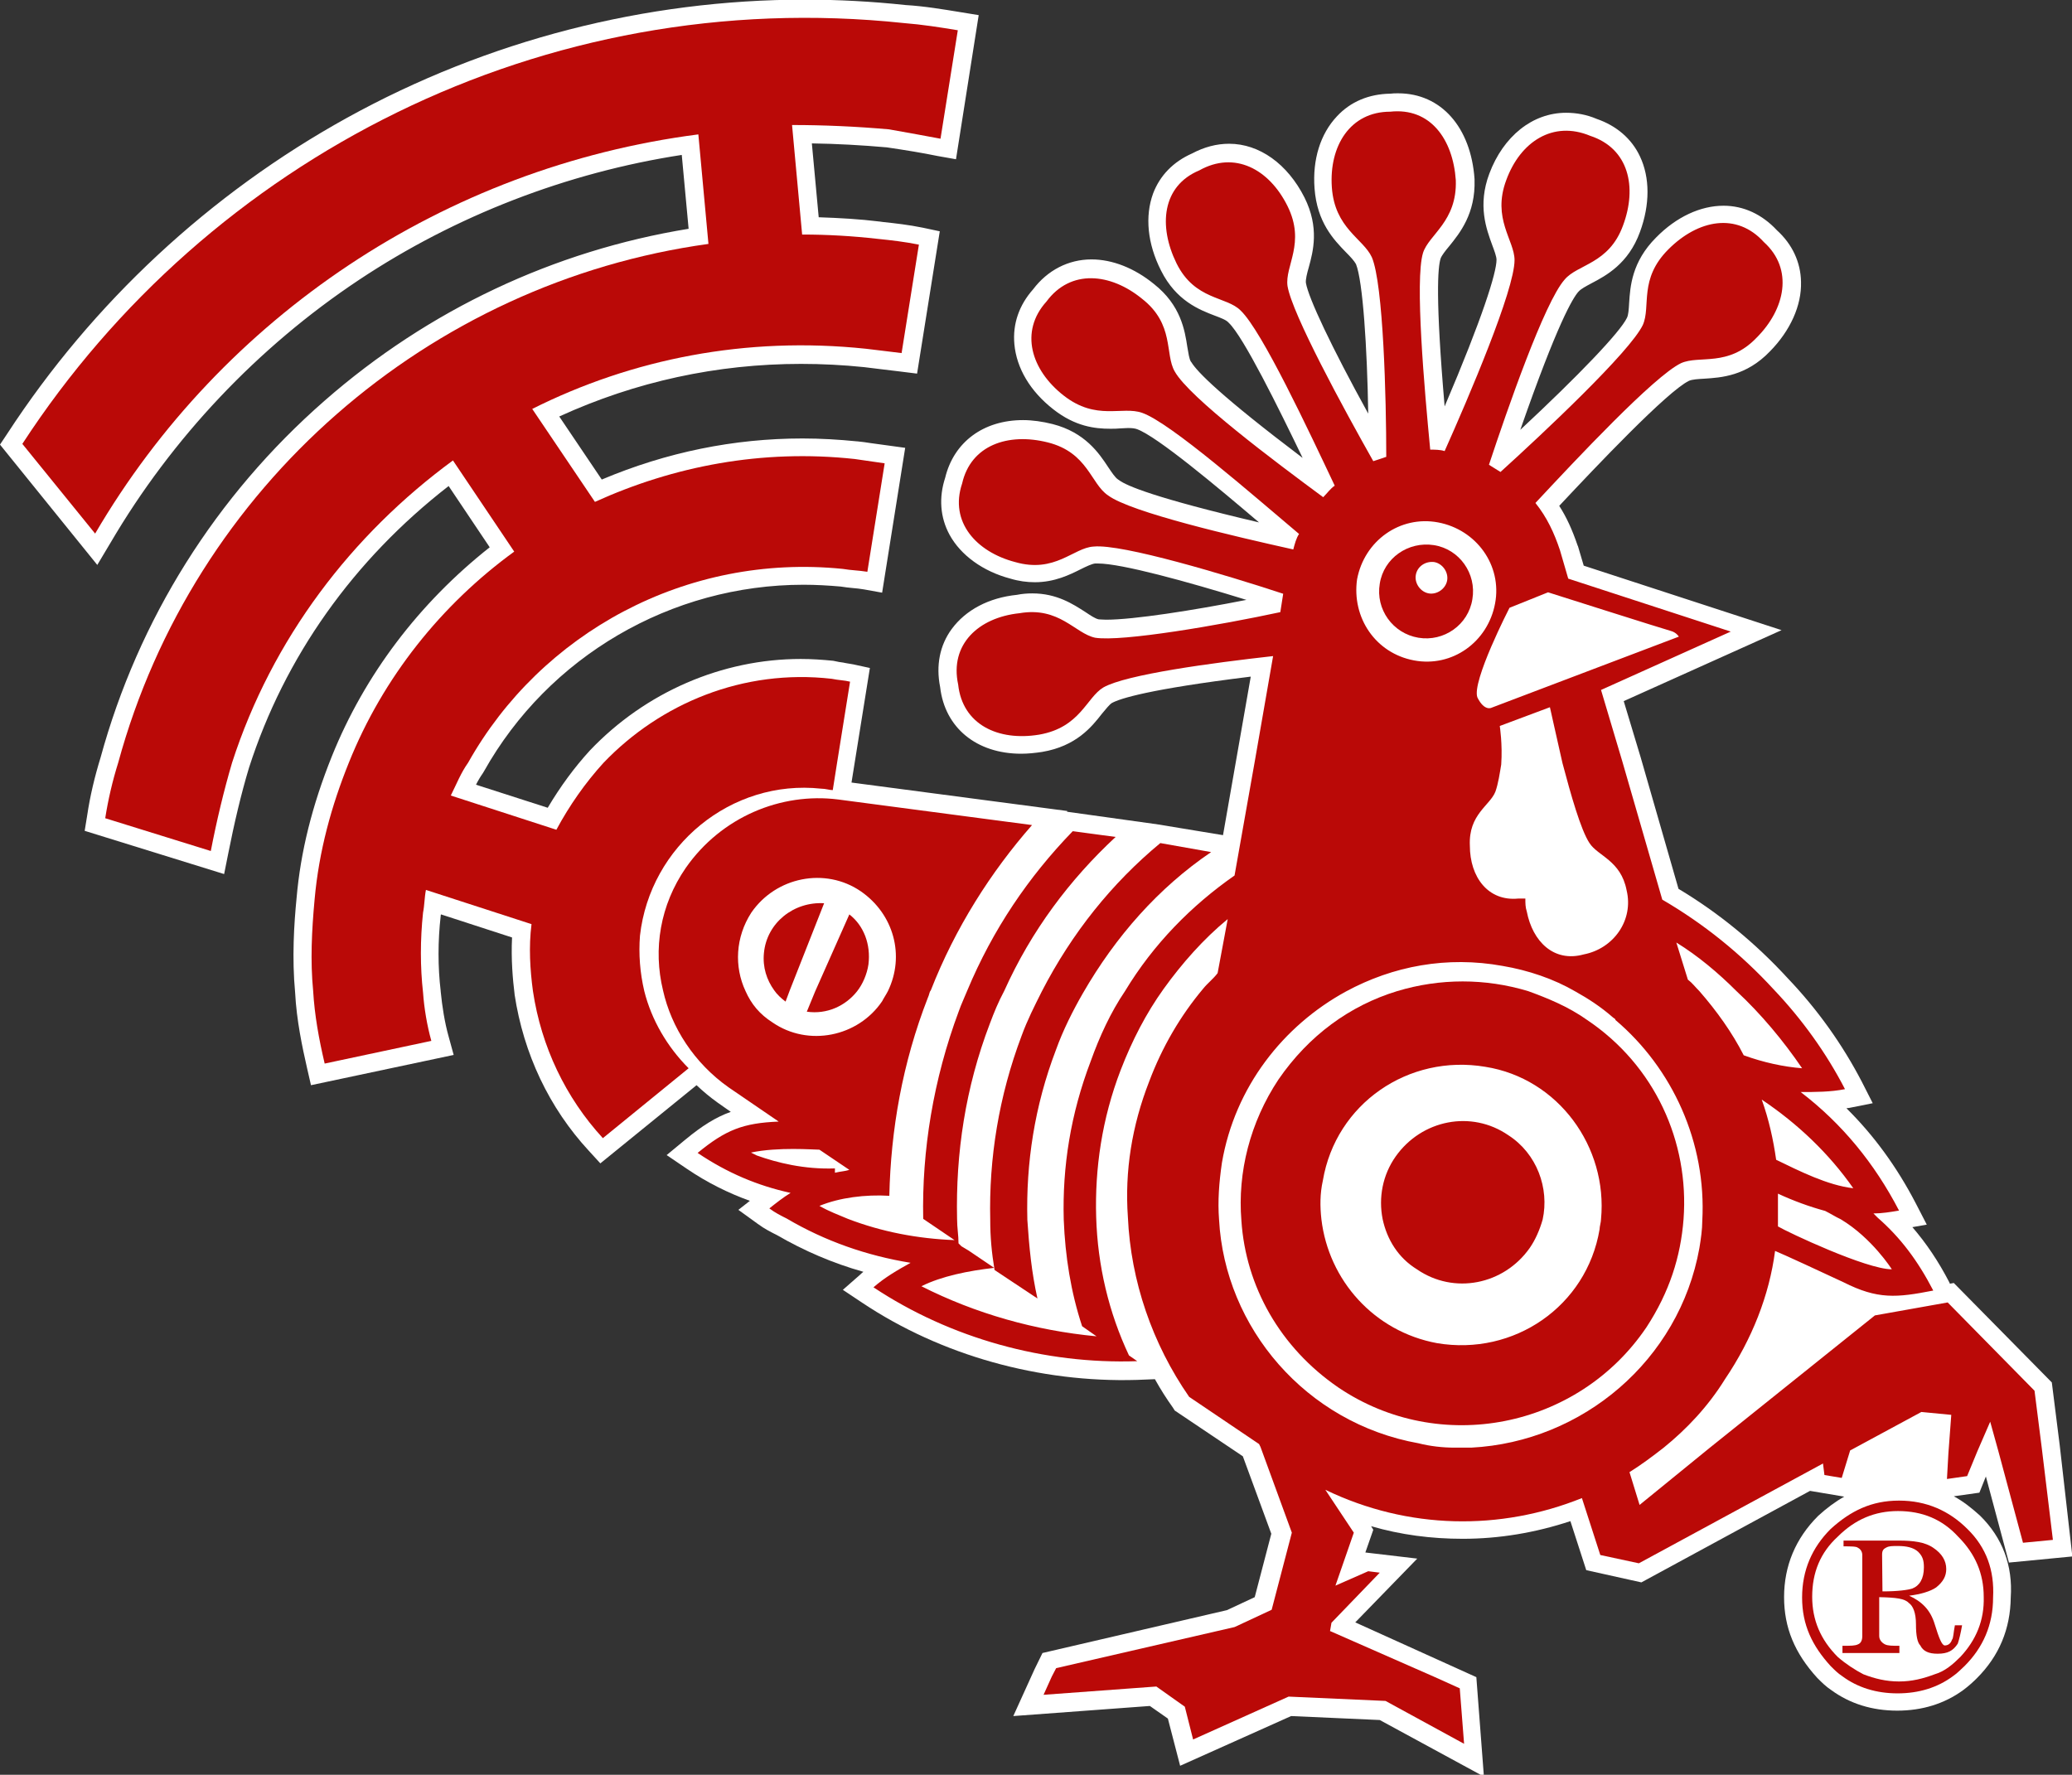 <?xml version="1.0" encoding="utf-8"?>
<!-- Generator: Adobe Illustrator 18.1.1, SVG Export Plug-In . SVG Version: 6.00 Build 0)  -->
<!DOCTYPE svg PUBLIC "-//W3C//DTD SVG 1.1//EN" "http://www.w3.org/Graphics/SVG/1.1/DTD/svg11.dtd">
<svg version="1.1" id="Ebene_1" xmlns="http://www.w3.org/2000/svg" xmlns:xlink="http://www.w3.org/1999/xlink" x="0px" y="0px"
	 viewBox="-39.1 325.7 575 492.6" enable-background="new -39.1 325.7 575 492.6" xml:space="preserve">
<rect x="-39.1" y="325.7" width="575" height="492.6" fill="#333333" stroke="none"/>
<path fill="#FFFFFF" d="M503.1,741l7.1-1l1.8-4.5l6.4,23.9l17.6-1.7l-3.5-30.8l-2.2-17.5l-27.2-27.6l-1.1,0.2l-0.1-0.3
	c-3.1-6-6.5-11-10.3-15.4l4-0.7l-3.1-6c-5.2-10-11.6-18.8-19.2-26.3c0.3,0,0.5-0.1,0.8-0.1l6.5-1.3l-3-5.9
	c-5.4-10.4-12.3-20.1-20.6-28.8c-8.9-9.7-19.1-18.1-30.3-24.8l-10.5-36.5l-4.7-15.6l43.8-19.7l-54.9-17.9l-1.6-5.4l-0.1-0.2
	c-1.5-4.4-3.1-7.9-5.1-11c10.2-10.9,30-31.8,36-34.7c0.9-0.4,2.5-0.5,4.3-0.6c4.6-0.3,11.6-0.7,18.2-7.6c5.6-5.7,8.8-12.7,8.6-19.3
	c-0.1-5.4-2.4-10.4-6.7-14.3c-4.1-4.4-9.2-6.8-14.8-6.8c-6.4,0-13.1,3.1-18.7,8.8c-6.8,6.8-7.2,13.7-7.5,18.2
	c-0.1,1.8-0.2,3.3-0.6,4.1c-1.9,4-13.4,16-29.6,31.1c10.3-29.6,14.6-36.6,16.1-38.3l0.1-0.1c0.6-0.7,2.1-1.5,3.6-2.3
	c4-2.1,10.2-5.4,13.4-14.2c2.8-7.6,2.8-15.1,0-21c-2.3-4.9-6.5-8.5-12-10.4c-2.8-1.2-5.7-1.7-8.5-1.7c-9.3,0-17.4,6.5-21.3,16.9
	c-3.3,8.8-0.8,15.4,0.8,19.8c0.6,1.6,1.2,3.2,1.2,4.1c0,3.6-3.9,16.1-14.4,40.7c-2.6-30.2-1.9-38.7-1.1-41.1
	c0.3-0.8,1.3-2.1,2.4-3.4c2.9-3.6,7.3-9,7-18.4l0-0.2c-1-14.4-9.3-23.8-21.2-23.8c-0.7,0-1.5,0-2.2,0.1c-5.9,0.1-11,2.2-14.8,6.3
	c-4.6,4.9-6.8,12-6.2,20c0.7,9.4,5.3,14.2,8.7,17.7c1.3,1.3,2.3,2.4,2.8,3.3c1.9,4.7,3.1,23.1,3.4,41.5
	c-10.2-18.5-16.6-32.1-17.3-36.3c-0.1-0.9,0.3-2.6,0.8-4.3c1.2-4.4,3-11-1.2-19.4c-4.7-9.3-12.5-14.9-20.9-14.9
	c-3.5,0-6.9,0.9-10.3,2.7c-5.2,2.3-8.9,6.1-10.8,11.1c-2.3,6.3-1.6,13.9,2.2,21.4c4.2,8.4,10.7,10.9,14.9,12.5
	c1.6,0.6,3.2,1.2,3.8,1.9l0.1,0.1c4.1,3.9,13.8,23.6,20.5,37.5c-22.6-17.1-29.3-23.9-30.9-26.6l-0.1-0.1c-0.5-0.8-0.7-2.4-1-4.1
	c-0.7-4.6-1.8-11.6-9.3-17.5c-5.4-4.4-11.5-6.8-17.3-6.8c-6.4,0-12.2,3-16.2,8.3c-3.9,4.4-5.7,9.6-5.2,15.2
	c0.6,6.7,4.4,13.1,10.8,18.1c6.1,4.8,11.6,5.4,15.8,5.4c1,0,1.9,0,2.8-0.1c0.7,0,1.4-0.1,2.1-0.1c1.2,0,1.9,0.1,2.5,0.3
	c5.6,2,22.5,16.2,33.9,25.9c-29-6.8-36.8-10.2-38.8-11.7l-0.3-0.2c-0.8-0.5-1.8-2-2.8-3.5c-2.5-3.8-6.4-9.6-15.4-11.9
	c-2.8-0.7-5.6-1.1-8.2-1.1c-11,0-19.2,6.1-21.6,16c-1.8,5.5-1.4,11,1.2,15.8c3.1,5.7,9.3,10.2,16.9,12.2c2.3,0.7,4.6,1,6.8,1
	c5.5,0,9.7-2.1,12.7-3.6c1.6-0.8,3.1-1.5,4-1.6l0.2,0c0.2,0,0.4,0,0.6,0c6.5,0,24.7,5,41.2,10.1c-14.7,2.9-31.3,5.5-38.9,5.5
	c-1.1,0-1.7-0.1-2.1-0.1c-1-0.2-2.3-1.1-3.8-2.1c-3.3-2.1-7.8-5.1-14.6-5.1c-1.4,0-2.8,0.1-4.3,0.4c-7.8,0.8-14.2,4.2-18.1,9.5
	c-3.3,4.5-4.4,10.1-3.2,16.1c1.3,11.3,10.1,18.5,22.5,18.5c1.9,0,3.8-0.2,5.8-0.5c9.5-1.6,13.8-7,16.6-10.6c1.1-1.3,2.1-2.6,2.8-3
	c2.2-1.2,10.1-3.8,38.5-7.3l-7.7,44l-18.8-3.1l0,0l-0.1,0l0,0l0,0L257,551l0.1-0.2l-59.9-7.9l5.1-31.8l-4.6-1c-1-0.2-2-0.3-2.8-0.5
	c-0.8-0.1-1.5-0.2-2.3-0.4l-0.5-0.1c-3-0.3-6-0.5-9-0.5c-21.8,0-43.1,9.2-58.5,25.4c-4.3,4.7-8.2,10-11.7,15.9l-19.9-6.4
	c0.6-1.2,1.2-2.2,1.9-3.2l0.3-0.5c17.9-31.9,51.9-51.8,88.7-51.8c3.4,0,6.9,0.2,10.3,0.5c1.2,0.2,2.2,0.3,3.2,0.4
	c1.1,0.1,2.2,0.2,3.3,0.4l5,0.9l6.4-40.2l-5.1-0.7c-1.5-0.2-3-0.4-4.4-0.6c-1.3-0.2-2.6-0.4-3.8-0.5l-0.1,0
	c-5-0.5-10.1-0.8-15.1-0.8c-19,0-37.7,3.8-55.7,11.4l-11.8-17.5c21.2-9.7,43.8-14.6,67.1-14.6c5.8,0,11.7,0.3,17.5,0.9
	c1.6,0.2,3.3,0.4,4.9,0.6c1.7,0.2,3.4,0.4,5,0.6l4.8,0.6l6.3-39.5l-4.7-1c-3.9-0.8-7.5-1.2-11.2-1.6l-0.7-0.1
	c-5.7-0.7-11.2-1-17-1.2l-1.9-20.5c7,0.1,14,0.5,20.8,1.1c5.4,0.8,9.7,1.5,14.1,2.4l5.1,0.9l6.3-40l-4.9-0.8
	c-4.9-0.8-10.2-1.7-15.4-2c-9.3-1-18.7-1.5-28-1.5c-44.2,0-88.1,11.3-127,32.8c-38,21-70.6,51.3-94.3,87.7l-2,3l27,33.4l3.7-6.2
	c17-29,40.8-54.2,68.9-72.9c26.9-17.9,57.8-29.8,89.6-34.7l1.9,20.5c-37.4,6.1-72.2,22.5-101,47.7c-30.2,26.4-51.7,60.7-62.2,99.1
	c-1.6,5.2-2.9,10.6-3.7,16l-0.7,4.3l38.7,12l1.1-5.5c1.7-8.6,3.6-16.7,5.8-24c9.9-30.8,29-57.7,55.4-78.2l11.4,17
	C77.2,493.1,62.1,513,53,535.6c-5.5,13.7-8.7,26.6-9.8,39.4c-0.7,7.1-1.3,16.6-0.4,26.2c0.4,7.7,2,15.2,3.3,20.9l1.1,4.8l39.6-8.4
	l-1.4-5.1c-1.1-3.9-1.8-8.4-2.2-12.5l0-0.1c-0.8-6.7-0.8-13.9,0-20.9c0-0.1,0-0.3,0.1-0.4l19.7,6.4c-0.3,6,0.2,11.7,0.7,15.7l0,0.1
	c2.5,16.5,9.6,31.5,20.6,43.4l3.2,3.5l26.7-21.7c1.8,1.7,3.7,3.3,5.8,4.8l3.7,2.6c-4.2,1.5-8,3.9-12.6,7.7l-5.2,4.3l5.6,3.8
	c5.6,3.8,11.4,6.7,17.5,8.9l-3.2,2.5l5.4,3.9c1.9,1.4,3.7,2.3,5.3,3.1c7.6,4.4,15.5,7.8,24,10.2c-0.3,0.2-0.5,0.4-0.8,0.7l-4.9,4.3
	l5.4,3.6c21.9,14.6,49.1,22.2,76.2,21.4l5-0.2c1.5,2.7,3.2,5.4,5,7.9l0.5,0.8l18.9,12.7l7.9,21.5l-4.6,17.6l-7.7,3.6l-51.2,11.9
	l-2.2,4.5l-5.9,13l37.9-2.8l5,3.5l3.4,13.1l30.8-13.8l24.6,1.1l28.9,15.7l-2.1-27.6L337,776l17.2-17.7l-14.4-1.7l2.2-6.3l-0.6-1
	c8.2,2.4,16.7,3.5,25.4,3.5c10.2,0,20.2-1.7,29.9-4.9l4.4,13.6l15.3,3.4l46.8-25.4l9.5,1.6c-2.5,1.4-4.9,3.2-7.2,5.3l-0.1,0.1
	c-6.2,6.2-9.4,13.8-9.4,22.5c0,8.4,2.9,15.5,9.2,22.4l0.1,0.1c1.2,1.2,2.3,2.3,3.8,3.3c5.2,3.8,11.4,5.7,18.3,5.7s13.1-1.9,18.3-5.7
	c1.5-1.1,2.9-2.4,3.8-3.3c6.2-6.2,9.3-13.7,9.4-22.4c0.6-8.9-2.3-16.6-8.5-22.7C508.1,744.3,505.7,742.4,503.1,741z"/>
<g>
	<g>
		<path fill="#BA0907" d="M490.6,770.6c1.2,0.8,2,2.8,2,5.9c0,3.2,0.4,5.1,1.2,5.9c0.8,1.6,2.3,2.3,4.8,2.3c2.8,0,4.3-0.8,5.6-2.8
			c0.4-1.2,0.8-2.8,1.2-5.1h-2c-0.4,2-0.4,3.6-0.8,4c-0.4,1.2-1.2,1.6-2,1.6c-0.8,0-1.6-2-2.8-5.9c-1.2-4-3.6-6.3-7.1-7.9
			c3.2-0.4,5.9-1.2,7.5-2.3c2-1.6,2.8-3.2,2.8-5.1c0-2.3-1.2-4.3-3.6-5.9c-2.3-1.6-5.6-2-9.5-2h-15.4v1.6c2,0,3.6,0,4,0.4
			c0.8,0.4,1.2,1.2,1.2,2v22.5c0,1.2-0.4,2-1.2,2.3c-0.8,0.4-2,0.4-4.3,0.4v2h15.8v-2c-2,0-3.2,0-4-0.4c-0.8-0.4-1.6-1.2-1.6-2.3
			V769C487.1,769.1,489.5,769.4,490.6,770.6z M483.2,757.2c0-1.2,0.4-1.6,1.2-2c0.8-0.4,1.6-0.4,3.2-0.4c2.3,0,4.3,0.4,5.6,1.6
			c1.2,1.2,1.6,2.3,1.6,4.3c0,3.2-1.2,5.1-3.2,5.9c-1.2,0.4-4,0.8-8.3,0.8L483.2,757.2L483.2,757.2z"/>
		<path fill="#BA0907" d="M428.1,664.1L428.1,664.1c1.6-21.4-7.9-42.7-26.9-55.4c-5.1-3.6-10.7-5.9-16.2-7.9l0,0
			c-11.9-3.6-24.5-3.6-36.4,0l0,0c-13.1,4-24.5,12.3-32.9,24.5c-7.9,11.9-11.4,25.8-10.3,39.2l0,0c1.2,18.2,10.7,35.2,26.9,46.3
			c28.1,19,66.5,11.4,85.5-16.7C424.2,684.3,427.3,674.5,428.1,664.1z M405.2,664.1c0,0.8-0.4,2-0.4,2.8
			c-3.6,21.4-23.8,35.2-45.1,31.6c-17.4-3.2-30.1-17.4-32.1-34.4l0,0c-0.4-3.6-0.4-7.1,0.4-10.7c3.6-21.4,23.8-35.2,45.1-31.6
			C393.3,625,407.1,644,405.2,664.1L405.2,664.1z"/>
		<path fill="#BA0907" d="M379.5,640.8c-10.3-7.1-24.1-4.3-31.3,5.9c-3.6,5.1-4.8,11.4-3.6,17.4l0,0c1.2,5.6,4.3,10.7,9.5,13.9
			c10.3,7.1,24.1,4.3,31.3-5.9c1.6-2.3,2.8-5.1,3.6-7.9l0,0C390.9,655.5,387.4,645.9,379.5,640.8z"/>
		<path fill="#BA0907" d="M172.9,590.2c-0.4,4,0.8,7.5,2.8,10.3l0,0c0.8,1.2,2,2.3,3.2,3.2l1.2-3.2l9.5-24.1
			C181.2,575.9,173.7,581.8,172.9,590.2z"/>
		<path fill="#BA0907" d="M354.5,502.7c7.1,1.2,13.9-3.6,15-10.7c1.2-7.1-3.6-13.9-10.7-15s-13.9,3.6-15,10.7
			C342.6,494.8,347.4,501.5,354.5,502.7z M358.9,481.7c2.3,0.4,4,2.8,3.6,5.1c-0.4,2.3-2.8,4-5.1,3.6c-2.3-0.4-4-2.8-3.6-5.1
			C354.2,482.9,356.5,481.4,358.9,481.7z"/>
	</g>
	<path fill="#BA0907" d="M506.9,750.1c-5.1-5.1-11.4-7.9-19-7.9c-7.6,0-13.4,2.8-19,7.9c-5.1,5.1-7.9,11.4-7.9,19s2.8,13.4,7.9,19
		c1.2,1.2,2,2,3.2,2.8l0,0c4.3,3.2,9.5,4.8,15.4,4.8s11.1-1.6,15.4-4.8l0,0c1.2-0.8,2.3-2,3.2-2.8c5.1-5.1,7.9-11.4,7.9-19
		C514.4,761.5,512.1,755.2,506.9,750.1z M504.9,785.6c-2,2-4.3,4-7.1,4.8l0,0c-3.2,1.2-6.3,2-9.9,2s-6.8-0.8-9.9-2l0,0
		c-2.3-1.2-4.8-2.8-7.1-4.8c-4.8-4.8-7.1-10.3-7.1-16.7c0-6.8,2.3-12.3,7.1-16.7c4.8-4.8,10.3-7.1,16.7-7.1c6.8,0,12.3,2.3,16.7,7.1
		c4.8,4.8,7.1,10.3,7.1,16.7C511.6,775.4,509.3,780.9,504.9,785.6z"/>
	<path fill="#BA0907" d="M282.9,559.7c-13.4,11.1-24.5,24.9-32.9,41.2l0,0c-2,4-4,7.9-5.6,12.3c-6.3,16.7-9.1,34-8.7,51.1l0,0
		c0,4.8,0.4,9.1,1.2,13.9l11.9,7.9c-1.6-7.1-2.3-14.2-2.8-21.8l0,0c-0.4-15.8,2-31.6,7.9-47.1c2-5.6,4.8-11.1,7.5-15.8l0,0
		c9.1-15.8,21-29.3,35.6-39.2L282.9,559.7z"/>
	<path fill="#BA0907" d="M196.6,579.5l-9.5,21.4l0,0l-2.3,5.6c5.6,0.8,10.7-1.6,13.9-5.6l0,0c1.6-2,2.8-4.8,3.2-7.5
		C202.6,587.8,200.6,582.6,196.6,579.5z"/>
	<path fill="#BA0907" d="M527.5,727.5l-2-15.8l-24.1-24.5l-20.2,3.6l-45.9,36.8l-19.4,15.8l-2.8-9.1c3.2-2,6.3-4.3,9.5-6.8l0,0
		c6.3-5.1,12.3-11.4,17-19c7.5-11.1,12.3-23.3,13.9-35.6c2,0.8,13.9,6.3,19,8.7c9.5,4.8,14.7,4.3,24.9,2.3
		c-4.3-8.3-9.1-14.7-15.4-20.2l0,0c-0.4-0.4-0.8-0.8-1.2-1.2c2.3,0,4.8-0.4,7.1-0.8c-6.8-13.1-15.8-24.1-27.3-32.9
		c4,0,8.3,0,12.3-0.8c-5.1-9.9-11.9-19.4-19.8-27.7l0,0c-9.1-9.9-19.4-18.2-30.9-24.9l-11.1-38.4l0,0l-5.9-19.8l36-16.2l-45.1-14.7
		l-2.3-7.9c-1.6-4.8-3.6-9.1-6.8-13.1c11.1-11.9,32.9-35.2,40.4-38.8c5.1-2.3,13.1,1.2,21-7.1c7.9-7.9,10.3-19,2-26.5
		c-7.5-8.3-18.2-6.3-26.5,2s-4.8,15.8-7.1,21c-3.6,7.5-27.7,30.1-39.5,40.8c-1.2-0.8-2-1.2-3.2-2c5.1-15.4,15.4-45.1,21-51.4
		c3.6-4.3,12.3-4.3,16.2-15c4-10.7,1.6-21.4-9.1-24.9c-10.3-4.3-19.4,1.6-23.3,12.3c-4,10.7,2.3,16.7,2.3,22.2
		c0,8.3-12.7,38-19.4,53c-1.2-0.4-2.8-0.4-4-0.4c-1.6-16.7-4.3-47.1-2-54.6c1.6-5.1,9.5-8.7,9.1-20.2c-0.8-11.4-7.1-20.2-18.2-19
		c-11.1,0-17,9.5-16.2,21c0.8,11.4,8.7,14.2,11.1,19.4c3.2,7.5,4,39.2,4,55.4c-1.2,0.4-2.3,0.8-3.6,1.2
		c-8.3-14.7-22.5-40.8-23.8-48.6c-0.8-5.6,5.1-11.9,0-22.2s-14.7-15.4-24.5-9.9c-10.3,4.3-11.4,15.4-6.3,25.8
		c5.1,10.3,13.9,9.1,17.8,13.1c5.9,5.6,19,33.6,26.1,48.6c-1.2,0.8-2,2-3.2,3.2c-13.4-9.9-37.2-27.7-41.2-34.9
		c-2.8-4.8,0-13.1-9.1-20.2c-8.7-7.1-19.8-8.3-26.5,0.8c-7.5,8.3-4.3,19,4.8,26.1c9.1,7.1,16.2,2.8,21.8,4.8
		c7.9,2.8,30.9,23,43.5,33.6c-0.8,1.2-1.2,2.8-1.6,4.3c-16.2-3.6-45.1-10.3-51.4-15c-4.8-3.2-5.6-11.9-16.7-14.7
		c-11.1-2.8-21.4,0.8-23.8,11.4c-3.6,10.7,4,19,14.7,21.8c11.1,3.2,16.2-4,21.8-4.3c7.9-0.8,36.8,7.9,52.6,13.1l-0.8,5.1
		c-16.7,3.6-44,8.3-51.4,7.1c-5.6-1.2-9.9-8.7-21-6.8c-11.4,1.2-19.4,8.7-17,19.8c1.2,11.1,11.1,15.8,22.5,13.9
		c11.4-2,13.1-10.3,17.8-13.1c6.3-3.6,30.1-6.8,47.1-8.7l-5.1,29.3l-5.6,31.6c-11.9,8.3-22.5,19-30.4,32.1l0,0
		c-4,5.9-7.1,12.7-9.5,19.4c-5.6,14.7-7.9,29.3-7.5,44l0,0c0.4,10.3,2,20.2,5.1,29.6l4,2.8c-17-1.6-33.6-6.3-48.6-13.9
		c5.6-2.8,13.1-4.3,20.2-5.1l-7.1-4.8l-2-1.2l-0.8-0.8c0-2.3-0.4-4.3-0.4-6.8c-0.4-18.2,2.3-36.4,9.1-54.2c1.2-3.2,2.3-5.9,4-9.1
		l0,0c7.5-16.7,18.2-30.9,30.9-42.7l-11.9-1.6c-12.3,12.7-22.2,27.3-29.3,44.3l0,0c-0.8,2-1.6,3.6-2.3,5.6
		c-7.1,19-10.3,38.8-9.9,57.7l0,0l0,0l8.7,5.9c-10.3-0.4-20.2-2.3-29.6-5.9l0,0c-2.8-1.2-5.1-2-7.9-3.6c5.6-2.3,12.7-3.2,19.4-2.8
		c0.4-18.2,3.6-36.8,10.7-55c0.4-0.8,0.4-1.6,0.8-2l0,0c6.8-17.4,16.7-32.9,28.1-45.9l-53.8-7.1c-15.8-2-32.4,4.8-42.3,19
		c-7.1,10.3-9.1,22.5-6.3,34l0,0c2.3,10.3,8.7,20.2,18.2,26.9l13.9,9.5c-9.9,0.4-14.7,2.3-22.5,8.7c8.3,5.6,16.7,9.1,25.8,11.1
		c-2,1.2-4,2.8-5.9,4.3c1.6,1.2,3.2,2,4.8,2.8l0,0c10.7,6.3,22.2,10.3,34.4,12.3c-3.6,2-7.1,4-10.3,6.8
		c21.4,14.2,47.5,21.4,73.2,20.5l-2.3-1.6c-5.6-11.9-8.7-24.9-9.1-38.4l0,0c-0.4-13.4,1.6-27.3,6.8-40.8c3.2-8.3,7.1-15.8,11.9-22.5
		c5.1-7.1,11.1-13.9,17.8-19.4l-2.8,15c-1.2,1.6-2.8,2.8-4,4.3l0,0c-6.3,7.5-11.4,16.2-15,25.8c-4.8,12.3-6.8,24.9-5.9,37.6l0,0
		c0.8,17.8,6.8,35.2,17,49.9l19.4,13.1l0.4,0.8l8.7,23.8l-5.6,21.4l-10.3,4.8l-49.5,11.4l-1.2,2.3l-2.3,5.1l31.3-2.3l7.9,5.6
		l2.3,9.1l26.5-11.9l26.9,1.2l21.8,11.9l-1.2-15.4l-7.1-3.2l-28.9-12.7l0.4-2.3l13.4-13.9l-3.2-0.4l-9.1,4l5.1-14.7l-7.9-11.9
		c23,11.1,48.6,11.4,71.2,2.3l5.1,15.8l10.7,2.3l51.1-27.7l0.4,3.2l4.8,0.8l2.3-7.5v-0.1l19.8-10.7l8.3,0.8l-0.8,10.7l-0.4,7.1
		l5.6-0.8l2.8-6.8l3.6-8.3l2.3,8.3l6.8,25.3l8.3-0.8L527.5,727.5z M175.3,609.5c-3.6-2.3-5.9-5.1-7.5-8.7l0,0
		c-3.2-6.8-2.8-15,1.6-21.8c6.8-9.9,20.5-12.7,30.4-5.9c9.1,6.3,12.3,17.8,7.5,27.7l0,0c-0.4,0.8-1.2,2-1.6,2.8
		C199,613.5,185.2,616.3,175.3,609.5z M170.9,646.4l-1.6-0.8c7.5-1.6,17.4-0.8,19-0.8l8.3,5.6c-1.2,0.4-2.3,0.4-4,0.8V650
		C184,650.3,176.5,648.4,170.9,646.4z M485.9,678c-7.1,0-28.9-10.3-31.6-11.9c0-0.8,0-1.6,0-2l0,0c0-2.3,0-4.8,0-7.1
		c4.3,2,8.7,3.6,13.1,4.8c1.6,0.8,2.8,1.6,4.3,2.3C480.4,669.3,485.9,678,485.9,678z M475.2,655.5c-7.1-0.8-15-4.8-21.4-7.9
		c-0.8-5.6-2-11.1-4-16.7C459.8,637.6,468.5,645.9,475.2,655.5z M442.8,600.8L442.8,600.8c6.8,6.3,13.1,13.9,18.2,21.4
		c-5.1-0.4-10.7-1.6-16.2-3.6c-3.2-6.3-7.5-12.3-12.3-17.8l0,0c-1.2-1.2-2-2.3-3.2-3.2l-3.2-10.3C432.1,591,437.7,595.7,442.8,600.8
		z M394.5,537.5c2.3,8.7,5.1,18.6,7.5,22.2c2.3,3.6,8.7,4.8,10.3,13.1c2,8.3-3.6,16.2-11.9,17.8c-8.3,2.3-14.2-3.6-15.8-11.9
		c-0.4-1.2-0.4-2.3-0.4-3.6c-0.8,0-1.6,0-2,0c-8.3,0.8-13.4-5.9-13.4-14.7c-0.4-8.7,5.6-11.1,7.1-15c0.8-2.3,1.2-5.1,1.6-7.5l0,0
		c0.4-5.6-0.4-10.7-0.4-10.7L391,522C390.9,521.3,392.5,528.8,394.5,537.5L394.5,537.5z M379.8,494.4l10.7-4.3
		c0,0,32.4,10.3,34,10.7c1.6,0.4,2.3,1.6,2.3,1.6l-51.9,19.7c0,0-2,1.2-4-2.8C369.2,515,379.8,494.4,379.8,494.4z M337.5,486.5
		c2-10.7,11.9-17.8,22.5-15.8c10.6,2,17.8,11.9,15.8,22.5c-2,10.7-11.9,17.8-22.5,15.8C342.6,507,336,497.1,337.5,486.5z
		 M369.2,727.5L369.2,727.5c-1.6,0-3.2,0-4.3,0h-0.4c-3.2,0-6.8-0.4-9.9-1.2c-31.3-5.6-53.8-32.1-55.4-62.1l0,0
		c-0.4-5.1,0-10.3,0.8-15.8c3.6-21,17-38,34.4-47.5l0,0c13.1-7.1,28.1-9.9,43.5-7.1c7.1,1.2,14.2,3.6,20.2,7.1l0,0
		c3.6,2,7.1,4.3,10.3,7.1c0.4,0.4,0.8,0.4,0.8,0.8c15.8,13.4,25.3,34,24.1,55.8l0,0c0,2.3-0.4,5.1-0.8,7.5
		C426.9,703.3,400,725.9,369.2,727.5z"/>
	<path fill="#BA0907" d="M221.9,364.2l4.8-30.1c-4.8-0.8-9.9-1.6-15-2C111.6,321.5,18.6,369.8-32.9,448.9l20.2,24.9
		C22.5,413.6,84.2,372.1,154.7,363l2.8,30.4c-77.6,10.7-142.9,67.3-163.8,144l0,0c-1.6,5.1-2.8,10.3-3.6,15.4l29.3,9.1
		c1.6-8.3,3.6-16.7,5.9-24.5l0,0c11.1-34.4,33.2-63.3,61.3-83.9l17,25.3c-20.2,14.7-36.4,34.9-45.9,58.6l0,0
		c-4.8,11.9-8.3,24.5-9.5,38c-0.8,8.7-1.2,17-0.4,25.3l0,0c0.4,6.8,1.6,13.4,3.2,20.2l29.6-6.3c-1.2-4.3-2-9.1-2.3-13.4l0,0
		c-0.8-7.1-0.8-14.7,0-22.2c0.4-2,0.4-4.3,0.8-6.3l29.3,9.5c-0.8,6.3-0.4,12.7,0.4,18.6l0,0c2.3,15.4,9.1,29.6,19.4,40.8l23.8-19.4
		c-5.9-5.9-10.3-13.4-12.3-21.4l0,0c-1.2-5.1-1.6-10.3-1.2-15.4c2.8-24.9,25.3-43.5,50.3-40.8c1.2,0,2.3,0.4,3.2,0.4l1.2-7.6l0,0
		l3.6-22.5c-1.6-0.4-3.2-0.4-5.1-0.8c-24.5-2.8-47.5,6.8-63.3,23.3l0,0c-5.1,5.6-9.5,11.9-13.1,18.6l-29.3-9.5
		c1.6-3.2,2.8-6.3,4.8-9.1l0,0c20.2-36,60.5-58.2,104-53.8c2.3,0.4,4.3,0.4,6.8,0.8l4.8-30.1c-2.8-0.4-5.6-0.8-8.3-1.2
		c-25.8-2.8-50.3,2-72.1,11.9l-17.4-25.8c27.7-13.9,59.4-20.2,92.6-16.7c3.2,0.4,6.8,0.8,9.9,1.2l4.8-30.1c-4-0.8-7.5-1.2-11.4-1.6
		c-7.1-0.8-13.9-1.2-21-1.2l-2.8-30.4c8.7,0,17.8,0.4,26.9,1.2C213.3,362.6,217.6,363.4,221.9,364.2z"/>
</g>
</svg>
